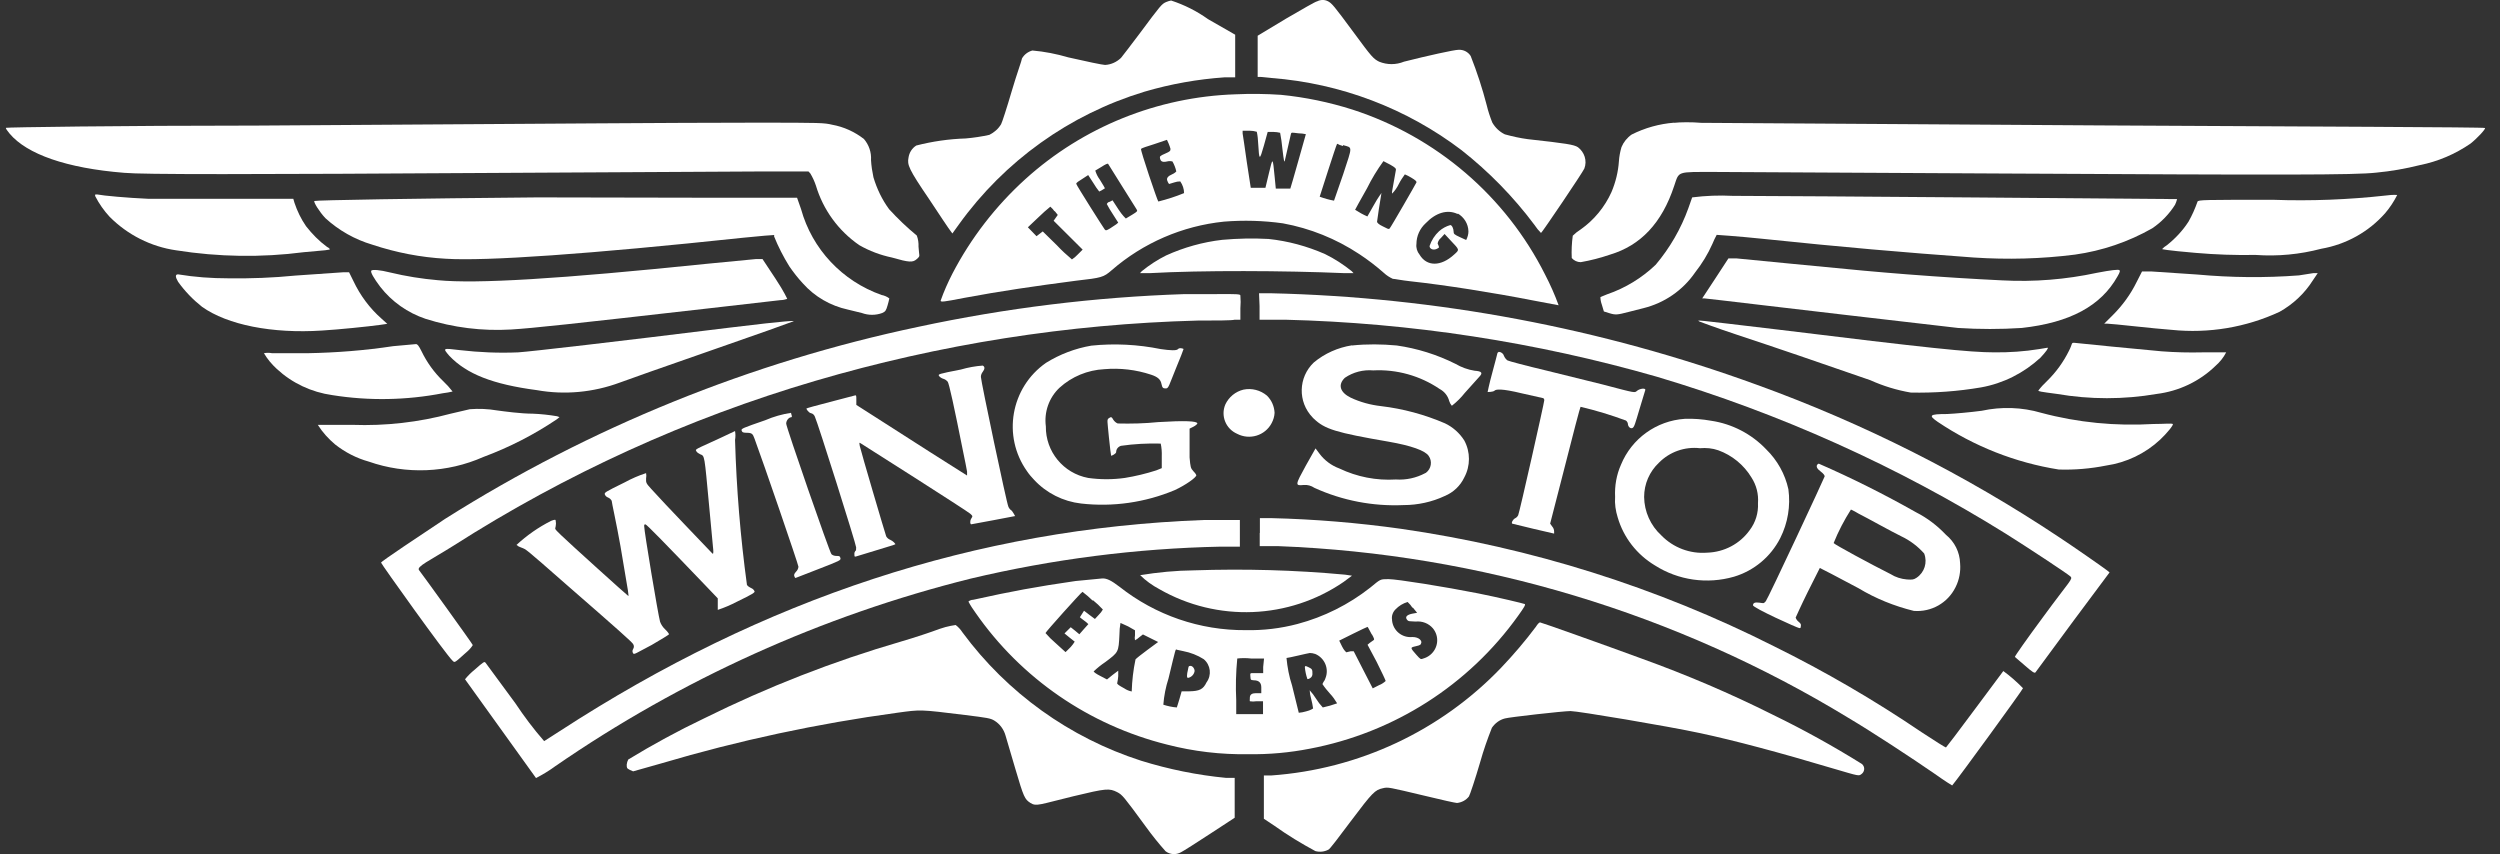 <svg width="120" height="41" viewBox="0 0 120 41" fill="none" xmlns="http://www.w3.org/2000/svg">
<rect x="0" y="0" width="120" height="41" fill="#333333" stroke="none"/>
<g clip-path="url(#clip0_424_476)">
<path d="M55.972 0.099C55.765 0.19 55.715 0.247 54.704 1.608C54.272 2.177 53.874 2.705 53.808 2.779C53.601 2.977 53.335 3.101 53.045 3.117C52.937 3.117 52.141 2.952 51.279 2.754C50.715 2.589 50.134 2.474 49.554 2.424C49.347 2.482 49.164 2.614 49.056 2.804C49.056 2.87 48.799 3.571 48.567 4.362C48.335 5.154 48.103 5.871 48.053 5.962C47.92 6.185 47.721 6.358 47.489 6.473C47.116 6.556 46.734 6.613 46.353 6.646C45.548 6.671 44.752 6.787 43.981 6.985C43.774 7.116 43.641 7.331 43.608 7.57C43.542 7.908 43.608 8.106 44.603 9.566C45.109 10.332 45.565 11.017 45.623 11.083L45.714 11.207L46.029 10.77C48.211 7.735 51.337 5.492 54.928 4.403C56.188 4.032 57.482 3.801 58.792 3.711H59.289V1.666L57.979 0.915C57.44 0.528 56.843 0.231 56.213 0.025C56.13 0.041 56.047 0.066 55.972 0.099Z" fill="white"/>
<path d="M63.22 0.066C63.154 0.066 62.491 0.454 61.736 0.891L60.368 1.715V3.694H60.533L61.031 3.744C64.348 3.999 67.516 5.203 70.153 7.207C71.472 8.246 72.649 9.45 73.653 10.794C73.744 10.934 73.852 11.066 73.968 11.182C74.009 11.182 75.975 8.271 76.049 8.089C76.19 7.718 76.057 7.306 75.742 7.067C75.552 6.943 75.203 6.886 73.329 6.679C72.956 6.63 72.591 6.547 72.234 6.449C71.977 6.325 71.77 6.127 71.629 5.88C71.521 5.607 71.43 5.335 71.364 5.055C71.156 4.255 70.899 3.463 70.593 2.688C70.468 2.49 70.244 2.375 70.004 2.391C69.805 2.391 68.528 2.672 67.392 2.96C67.01 3.117 66.579 3.117 66.197 2.96C65.924 2.82 65.849 2.746 64.995 1.583C64.008 0.247 63.925 0.148 63.718 0.049C63.56 -0.025 63.378 -0.016 63.22 0.066Z" fill="white"/>
<path d="M59.298 4.527C55.558 4.651 51.984 6.094 49.214 8.601C47.788 9.895 46.602 11.429 45.715 13.136C45.499 13.557 45.308 13.986 45.151 14.431C45.151 14.505 45.275 14.497 46.278 14.299C48.045 13.969 49.687 13.73 51.652 13.474C52.888 13.334 52.971 13.309 53.36 12.971C54.87 11.66 56.752 10.844 58.751 10.638C59.696 10.563 60.641 10.588 61.578 10.72C62.889 10.959 64.133 11.462 65.244 12.196C65.658 12.468 66.056 12.773 66.43 13.103C66.554 13.219 66.695 13.309 66.853 13.383C66.936 13.383 67.292 13.458 67.682 13.499C69.415 13.689 71.646 14.043 73.594 14.423L74.814 14.653C74.631 14.15 74.415 13.664 74.167 13.186C72.276 9.417 68.942 6.564 64.92 5.261C63.801 4.906 62.657 4.667 61.487 4.552C60.758 4.502 60.028 4.494 59.298 4.527ZM60.326 6.325C60.368 6.514 60.384 6.704 60.393 6.894C60.442 7.718 60.459 7.718 60.666 6.993L60.849 6.333H61.131C61.238 6.333 61.346 6.35 61.446 6.374C61.495 6.622 61.529 6.877 61.554 7.133C61.628 7.751 61.645 7.842 61.678 7.685C61.711 7.529 61.935 6.564 61.96 6.449C61.985 6.333 62.01 6.366 62.325 6.399C62.441 6.399 62.565 6.416 62.681 6.44C62.681 6.44 61.952 9.038 61.935 9.054H61.238L61.189 8.543C61.089 7.521 61.097 7.529 60.907 8.32L60.741 9.013H60.036C60.036 9.013 59.945 8.444 59.845 7.768C59.746 7.092 59.663 6.473 59.646 6.407V6.275H59.986C60.102 6.275 60.218 6.292 60.326 6.325ZM56.18 7.149C56.18 7.24 56.18 7.265 55.931 7.372C55.682 7.479 55.657 7.504 55.682 7.611C55.707 7.718 55.765 7.809 56.014 7.751C56.097 7.727 56.197 7.727 56.279 7.751C56.362 7.9 56.429 8.065 56.462 8.23C56.462 8.23 56.379 8.32 56.271 8.362C56.061 8.45 55.981 8.554 56.031 8.675C56.047 8.733 56.08 8.782 56.114 8.832L56.362 8.757C56.454 8.724 56.553 8.708 56.653 8.708C56.769 8.873 56.835 9.071 56.835 9.269C56.437 9.434 56.022 9.566 55.599 9.673C55.55 9.623 54.729 7.199 54.77 7.149C54.812 7.1 55.069 7.026 55.4 6.919L56.014 6.712L56.097 6.894C56.138 6.993 56.172 7.092 56.197 7.191L56.18 7.149ZM64.473 6.968C64.929 7.1 64.929 6.968 64.473 8.362C64.24 9.046 64.041 9.623 64.033 9.632C63.801 9.59 63.569 9.524 63.345 9.442C63.345 9.442 64.133 6.968 64.174 6.919C64.216 6.869 64.174 6.935 64.464 7.009V6.968H64.473ZM66.737 7.908C66.969 8.04 67.018 8.089 67.002 8.164C66.985 8.238 66.952 8.444 66.911 8.675C66.869 8.906 66.828 9.137 66.819 9.194C66.811 9.252 66.819 9.293 66.819 9.293C66.952 9.162 67.06 9.005 67.143 8.832C67.226 8.667 67.325 8.518 67.433 8.37C67.541 8.411 67.64 8.469 67.74 8.527C67.947 8.65 68.005 8.708 67.989 8.757C67.972 8.807 66.761 10.91 66.703 10.967C66.645 11.025 66.596 10.967 66.38 10.868C66.164 10.77 66.098 10.679 66.098 10.646C66.098 10.613 66.264 9.491 66.305 9.293C66.305 9.227 66.305 9.293 66.214 9.401C66.123 9.508 65.667 10.341 65.634 10.39C65.426 10.3 65.236 10.192 65.045 10.069C65.045 10.069 65.294 9.599 65.617 9.038C65.841 8.584 66.106 8.147 66.405 7.735L66.737 7.908ZM53.85 8.922L54.554 10.044C54.613 10.135 54.596 10.151 54.355 10.3L54.04 10.489C54.04 10.489 53.874 10.341 53.692 10.06L53.402 9.615L53.261 9.689C53.186 9.689 53.128 9.78 53.128 9.796C53.211 9.953 53.302 10.11 53.402 10.258L53.675 10.687L53.576 10.77L53.278 10.967C53.112 11.066 53.078 11.075 53.029 11.017C52.979 10.959 51.66 8.881 51.66 8.823C51.66 8.766 51.785 8.691 51.942 8.593L52.233 8.403L52.49 8.799C52.573 8.939 52.664 9.071 52.763 9.194L52.904 9.12L53.037 9.038C53.037 9.038 52.938 8.848 52.788 8.617C52.689 8.485 52.622 8.345 52.573 8.188L52.888 7.999C53.037 7.9 53.161 7.842 53.186 7.859L53.85 8.922ZM50.615 10.118L50.773 10.316L50.674 10.456L50.574 10.596L51.271 11.289L51.967 11.982L51.727 12.221C51.644 12.312 51.553 12.386 51.453 12.452C51.196 12.237 50.956 12.015 50.732 11.775L50.052 11.108L49.902 11.223L49.753 11.338L49.546 11.124L49.338 10.91L49.861 10.415C50.035 10.242 50.226 10.077 50.416 9.92C50.491 9.986 50.566 10.06 50.615 10.151V10.118ZM69.962 10.242C70.278 10.423 70.477 10.745 70.485 11.108C70.485 11.248 70.443 11.388 70.377 11.52L70.07 11.38C69.805 11.256 69.772 11.231 69.772 11.108C69.772 10.984 69.697 10.803 69.614 10.803C69.415 10.86 69.233 10.959 69.075 11.099C68.868 11.289 68.71 11.536 68.619 11.809C68.619 11.949 68.793 12.023 68.959 11.949C69.125 11.874 69.075 11.866 69.009 11.693C69.009 11.693 69.009 11.553 69.158 11.429L69.34 11.231L69.639 11.553C70.07 12.006 70.062 11.982 69.796 12.221C69.166 12.798 68.486 12.806 68.138 12.221C68.022 12.081 67.964 11.891 67.989 11.71C67.989 11.33 68.154 10.967 68.436 10.712C68.918 10.209 69.481 10.036 69.971 10.275V10.242H69.962Z" fill="white"/>
<path d="M80.361 5.888C79.648 5.946 78.96 6.135 78.321 6.457C78.106 6.605 77.931 6.82 77.832 7.059C77.766 7.281 77.724 7.504 77.708 7.735C77.674 8.246 77.55 8.749 77.351 9.219C77.028 9.937 76.513 10.563 75.867 11.017C75.734 11.099 75.61 11.198 75.493 11.314C75.444 11.668 75.427 12.031 75.444 12.386C75.552 12.509 75.709 12.584 75.875 12.584C76.356 12.501 76.829 12.377 77.285 12.221C78.744 11.784 79.772 10.712 80.361 8.922C80.61 8.205 80.444 8.254 82.343 8.254L96.117 8.329C109.734 8.403 113.018 8.403 114.054 8.287C114.759 8.221 115.464 8.098 116.153 7.925C117.023 7.751 117.852 7.397 118.582 6.894C118.889 6.655 119.329 6.185 119.279 6.143C119.229 6.102 110.986 6.077 100.877 6.02L81.655 5.896C81.207 5.855 80.618 5.863 80.361 5.896V5.888Z" fill="white"/>
<path d="M28.706 5.921L12.328 6.028C5.694 6.028 0.312 6.11 0.287 6.135C0.262 6.16 0.353 6.284 0.47 6.424C1.299 7.397 3.173 8.073 5.968 8.296C6.88 8.378 11.491 8.378 24.527 8.296L36.584 8.23H38.807L38.898 8.329C39.006 8.51 39.097 8.708 39.163 8.906C39.511 10.069 40.241 11.075 41.245 11.767C41.734 12.048 42.265 12.246 42.812 12.361C43.641 12.6 43.815 12.608 44.006 12.435C44.197 12.262 44.114 12.328 44.089 11.841C44.097 11.66 44.072 11.479 44.006 11.306C43.533 10.918 43.094 10.497 42.679 10.044C42.339 9.582 42.09 9.063 41.925 8.51C41.867 8.238 41.825 7.966 41.809 7.685C41.833 7.314 41.709 6.952 41.468 6.671C41.021 6.325 40.498 6.086 39.943 5.987C39.553 5.896 39.445 5.888 36.31 5.888C34.536 5.888 31.111 5.904 28.706 5.921Z" fill="white"/>
<path d="M4.575 9.425C4.757 9.78 4.989 10.11 5.263 10.407C6.125 11.273 7.245 11.841 8.456 12.015C10.487 12.336 12.544 12.369 14.584 12.105C15.637 12.015 15.836 11.998 15.836 11.957C15.794 11.908 15.753 11.874 15.695 11.85C15.313 11.569 14.982 11.231 14.692 10.86C14.451 10.514 14.269 10.135 14.136 9.739L14.078 9.541H7.096C6.142 9.5 4.948 9.392 4.674 9.335C4.55 9.326 4.55 9.335 4.575 9.425Z" fill="white"/>
<path d="M114.527 9.384C112.728 9.582 110.92 9.656 109.112 9.59C105.795 9.59 105.505 9.59 105.48 9.681C105.364 10.011 105.223 10.332 105.049 10.638C104.767 11.075 104.41 11.454 104.004 11.775C103.921 11.825 103.846 11.883 103.78 11.957C103.78 11.957 103.937 12.015 105.389 12.138C106.342 12.221 107.304 12.254 108.266 12.237C109.328 12.312 110.389 12.213 111.417 11.941C112.611 11.734 113.698 11.132 114.494 10.225C114.718 9.961 114.909 9.673 115.066 9.359C115.066 9.359 114.884 9.335 114.527 9.384Z" fill="white"/>
<path d="M25.795 9.475C20.073 9.524 15.139 9.607 15.089 9.648C15.04 9.689 15.322 10.159 15.62 10.473C16.259 11.058 17.03 11.495 17.867 11.743C19.004 12.122 20.189 12.353 21.392 12.419C23.324 12.542 28.291 12.196 35.655 11.413C36.485 11.33 37.14 11.273 37.156 11.281C37.165 11.306 37.165 11.322 37.156 11.347C37.355 11.841 37.604 12.328 37.886 12.782C38.085 13.07 38.301 13.351 38.541 13.606C39.105 14.241 39.86 14.678 40.697 14.86L41.369 15.024C41.684 15.14 42.032 15.14 42.347 15.024C42.505 14.95 42.53 14.909 42.605 14.653C42.638 14.546 42.663 14.439 42.688 14.324C42.58 14.241 42.447 14.183 42.314 14.159C40.424 13.491 38.981 11.957 38.45 10.036L38.259 9.491H33.947L25.795 9.475Z" fill="white"/>
<path d="M81.224 9.475L81.041 9.994C80.685 10.984 80.154 11.899 79.474 12.707C78.811 13.342 78.014 13.829 77.144 14.126L76.82 14.258C76.82 14.381 76.845 14.505 76.887 14.62L76.986 14.95L77.251 15.033C77.542 15.123 77.633 15.115 78.164 14.975L78.877 14.794C79.889 14.546 80.776 13.936 81.365 13.078C81.696 12.658 81.978 12.196 82.194 11.71C82.252 11.561 82.327 11.413 82.401 11.273C82.401 11.273 83.413 11.338 84.599 11.462C88.48 11.866 91.233 12.105 94.741 12.361C96.358 12.468 97.992 12.427 99.6 12.221C100.902 12.039 102.163 11.611 103.307 10.959C103.747 10.662 104.12 10.275 104.402 9.829C104.443 9.747 104.476 9.648 104.501 9.557C104.501 9.557 86.009 9.401 83.172 9.401C82.526 9.368 81.871 9.392 81.224 9.475Z" fill="white"/>
<path d="M58.667 11.512C57.739 11.619 56.827 11.874 55.972 12.262C55.558 12.468 55.168 12.724 54.811 13.012L54.72 13.111H55.185C57.672 12.971 61.653 12.988 64.531 13.111H64.97L64.887 13.021C64.489 12.699 64.058 12.419 63.602 12.196C62.739 11.817 61.827 11.569 60.89 11.47C60.152 11.429 59.406 11.446 58.667 11.512Z" fill="white"/>
<path d="M82.335 13.367L81.705 14.324H81.821C81.92 14.324 85.818 14.802 93.986 15.742C95.006 15.808 96.026 15.808 97.046 15.742C99.36 15.486 100.844 14.686 101.64 13.268C101.765 13.054 101.773 12.996 101.723 12.963C101.673 12.93 101.333 12.963 100.653 13.095C99.161 13.416 97.635 13.54 96.109 13.458C94.749 13.392 93.248 13.301 91.548 13.169C90.006 13.046 89.334 12.988 85.967 12.658L83.338 12.402H82.965L82.335 13.367Z" fill="white"/>
<path d="M33.889 12.666C26.832 13.392 22.876 13.631 21.019 13.45C20.248 13.383 19.476 13.26 18.722 13.078C18.233 12.955 17.892 12.93 17.826 12.988C17.76 13.046 17.951 13.367 18.249 13.763C18.805 14.48 19.568 15.016 20.43 15.305C21.757 15.726 23.15 15.899 24.535 15.816C25.605 15.75 27.355 15.56 34.08 14.794L37.463 14.406C37.571 14.406 37.679 14.381 37.787 14.348C37.787 14.348 37.654 14.027 37.223 13.375L36.601 12.435H36.286C36.128 12.452 35.042 12.551 33.889 12.666Z" fill="white"/>
<path d="M14.186 13.227C13.107 13.334 12.03 13.375 10.951 13.359C10.147 13.359 9.343 13.301 8.547 13.169C8.408 13.169 8.408 13.287 8.547 13.524C8.87 13.977 9.26 14.381 9.699 14.728C10.918 15.594 13.058 16.022 15.454 15.866C16.284 15.816 17.652 15.676 18.249 15.594L18.589 15.544L18.315 15.297C17.743 14.794 17.287 14.175 16.964 13.491L16.756 13.07H16.458L14.186 13.227Z" fill="white"/>
<path d="M102.561 13.532C102.27 14.126 101.881 14.662 101.408 15.132L101.002 15.536H101.151C101.375 15.536 103.415 15.775 104.244 15.833C106.019 16.014 107.802 15.717 109.419 14.967C110.066 14.604 110.613 14.093 111.011 13.466L111.251 13.111H111.036L110.348 13.219C108.722 13.342 107.089 13.326 105.463 13.177L103.249 13.029H102.818L102.561 13.532Z" fill="white"/>
<path d="M60.459 14.695V15.346H61.678C67.723 15.495 73.727 16.418 79.532 18.084C85.428 19.84 91.067 22.372 96.283 25.621C97.27 26.239 99.235 27.534 99.376 27.666C99.517 27.798 99.376 27.831 98.066 29.62C97.303 30.651 96.698 31.509 96.714 31.533L97.204 31.954C97.552 32.259 97.66 32.325 97.701 32.276C97.743 32.226 98.53 31.146 99.525 29.802L101.259 27.476L101.159 27.394C100.91 27.204 99.575 26.272 98.862 25.802C94.334 22.784 89.458 20.327 84.333 18.471C76.845 15.742 68.959 14.258 60.981 14.076H60.434L60.459 14.695Z" fill="white"/>
<path d="M56.86 14.117C52.564 14.258 48.294 14.785 44.097 15.684C36.029 17.383 28.333 20.508 21.367 24.904C20.131 25.728 18.291 26.948 18.291 27.006C18.291 27.064 21.433 31.459 21.724 31.715C21.831 31.814 21.798 31.838 22.346 31.344C22.478 31.236 22.603 31.113 22.694 30.964C22.694 30.923 20.256 27.542 20.115 27.369C19.974 27.196 20.604 26.924 21.773 26.19C27.155 22.751 32.993 20.088 39.13 18.282C45.101 16.525 51.27 15.552 57.49 15.387C58.319 15.387 59.149 15.387 59.265 15.346H59.538V14.802C59.555 14.596 59.555 14.39 59.538 14.183C59.538 14.117 59.373 14.109 58.361 14.117H56.86Z" fill="white"/>
<path d="M35.025 15.726C29.56 16.402 25.497 16.872 24.875 16.913C23.938 16.954 23.001 16.913 22.072 16.806C21.243 16.707 21.243 16.698 21.566 17.078C22.395 17.952 23.648 18.447 25.77 18.727C27.106 18.966 28.482 18.834 29.751 18.364C29.967 18.282 31.915 17.589 34.08 16.839C36.244 16.088 38.052 15.445 38.093 15.42C38.135 15.396 37.936 15.371 35.025 15.726Z" fill="white"/>
<path d="M81.58 15.437C81.58 15.437 82.41 15.75 83.363 16.064C85.088 16.633 87.452 17.441 89.774 18.249C90.395 18.529 91.042 18.727 91.714 18.843C92.842 18.867 93.978 18.785 95.089 18.595C96.159 18.405 97.146 17.902 97.942 17.169C98.216 16.872 98.348 16.69 98.282 16.69L97.884 16.756C97.171 16.872 96.441 16.921 95.719 16.913C94.558 16.913 92.56 16.707 85.378 15.824C81.066 15.313 81.473 15.354 81.58 15.437Z" fill="white"/>
<path d="M18.871 16.616C17.511 16.822 16.143 16.929 14.766 16.954H13.058C12.925 16.929 12.801 16.929 12.668 16.954C12.834 17.235 13.041 17.482 13.282 17.704C14.02 18.389 14.948 18.826 15.952 18.966C17.71 19.247 19.509 19.214 21.259 18.875C21.417 18.859 21.574 18.826 21.724 18.793C21.591 18.62 21.442 18.455 21.276 18.298C20.845 17.886 20.488 17.391 20.231 16.855C20.098 16.591 20.04 16.517 19.965 16.517L18.871 16.616Z" fill="white"/>
<path d="M99.31 16.839C99.045 17.375 98.688 17.869 98.257 18.29C98.108 18.43 97.967 18.579 97.842 18.744C97.842 18.785 97.917 18.801 98.738 18.909C100.322 19.181 101.939 19.181 103.523 18.909C104.584 18.777 105.579 18.306 106.342 17.564C106.55 17.383 106.732 17.16 106.856 16.913H105.729C105.074 16.929 104.41 16.913 103.755 16.863C102.635 16.765 99.824 16.484 99.609 16.459C99.393 16.435 99.501 16.476 99.31 16.839Z" fill="white"/>
<path d="M52.382 16.591C51.611 16.723 50.873 17.004 50.209 17.416C48.509 18.603 48.103 20.937 49.297 22.619C49.396 22.768 49.513 22.9 49.637 23.032C50.226 23.666 51.03 24.071 51.892 24.169C53.418 24.343 54.969 24.12 56.387 23.526C56.885 23.296 57.424 22.924 57.424 22.809C57.391 22.735 57.341 22.677 57.283 22.619C57.15 22.471 57.142 22.43 57.1 21.96V20.574L57.283 20.483C57.382 20.434 57.465 20.36 57.474 20.327C57.474 20.206 56.846 20.184 55.591 20.261C54.944 20.327 54.297 20.343 53.651 20.327C53.568 20.294 53.493 20.228 53.443 20.154C53.36 20.005 53.335 19.997 53.228 20.071C53.12 20.145 53.153 20.178 53.228 20.995C53.277 21.473 53.327 21.869 53.335 21.877C53.344 21.885 53.576 21.786 53.576 21.696C53.576 21.555 53.675 21.44 53.808 21.399C54.438 21.308 55.077 21.275 55.715 21.292C55.757 21.489 55.773 21.696 55.765 21.902V22.471L55.5 22.578C55.011 22.735 54.505 22.858 53.991 22.941C53.41 23.023 52.813 23.023 52.233 22.941C51.038 22.718 50.184 21.671 50.201 20.467C50.11 19.783 50.35 19.09 50.856 18.612C51.445 18.076 52.208 17.762 53.004 17.721C53.767 17.655 54.53 17.746 55.251 17.985C55.575 18.092 55.707 18.216 55.749 18.422C55.79 18.628 55.831 18.645 55.964 18.645C56.097 18.645 56.114 18.488 56.429 17.721C56.636 17.218 56.81 16.781 56.81 16.756C56.81 16.732 56.611 16.674 56.545 16.756C56.478 16.839 56.172 16.822 55.715 16.756C54.621 16.534 53.493 16.476 52.382 16.591Z" fill="white"/>
<path d="M64.895 16.575C64.224 16.682 63.585 16.962 63.063 17.399C62.316 18.109 62.283 19.288 63.005 20.038C63.021 20.063 63.046 20.079 63.063 20.096C63.585 20.599 64.116 20.764 66.654 21.201C67.74 21.391 68.412 21.63 68.578 21.885C68.76 22.141 68.702 22.504 68.445 22.694C68.436 22.694 68.428 22.71 68.412 22.71C67.98 22.941 67.491 23.048 67.002 23.015C66.065 23.073 65.136 22.891 64.29 22.487C63.909 22.347 63.577 22.1 63.337 21.778L63.146 21.523L62.681 22.347C62.159 23.296 62.159 23.32 62.574 23.279C62.756 23.262 62.938 23.312 63.096 23.419C64.439 24.029 65.899 24.31 67.375 24.244C68.055 24.244 68.735 24.095 69.349 23.807C69.763 23.634 70.095 23.32 70.286 22.916C70.584 22.364 70.584 21.696 70.286 21.143C70.062 20.789 69.738 20.5 69.357 20.319C68.378 19.898 67.342 19.618 66.289 19.494C65.783 19.436 65.294 19.304 64.838 19.09C64.315 18.834 64.207 18.463 64.555 18.133C64.954 17.861 65.434 17.738 65.915 17.779C67.043 17.721 68.163 18.034 69.1 18.669C69.332 18.793 69.498 18.999 69.564 19.255C69.589 19.337 69.631 19.412 69.689 19.477C69.921 19.296 70.128 19.09 70.311 18.859L71.007 18.084C71.19 17.894 71.123 17.82 70.783 17.795C70.46 17.746 70.145 17.63 69.863 17.465C68.975 17.02 68.022 16.723 67.043 16.583C66.33 16.517 65.609 16.509 64.895 16.583V16.575Z" fill="white"/>
<path d="M71.878 16.946C71.878 16.946 71.77 17.383 71.629 17.894C71.488 18.405 71.405 18.818 71.405 18.818C71.405 18.818 71.671 18.818 71.737 18.752C71.803 18.686 72.044 18.636 73.064 18.884L74.051 19.106C74.051 19.106 74.125 19.106 74.125 19.214C74.125 19.321 72.939 24.59 72.873 24.73C72.84 24.796 72.79 24.846 72.724 24.879C72.633 24.92 72.533 25.085 72.583 25.134L73.603 25.382L74.598 25.613V25.514C74.598 25.423 74.565 25.34 74.507 25.274L74.407 25.134L74.946 23.04C75.552 20.648 75.842 19.56 75.867 19.527C76.605 19.7 77.335 19.923 78.048 20.187C78.097 20.228 78.131 20.286 78.139 20.343C78.139 20.467 78.247 20.582 78.346 20.549C78.446 20.517 78.487 20.335 78.695 19.642L78.977 18.711C78.977 18.62 78.728 18.645 78.587 18.752C78.446 18.859 78.587 18.892 76.928 18.455L74.225 17.787C73.254 17.556 72.417 17.334 72.359 17.3C72.284 17.243 72.226 17.169 72.193 17.086C72.16 16.971 72.06 16.896 71.944 16.888C71.944 16.888 71.878 16.929 71.878 16.946Z" fill="white"/>
<path d="M46.121 17.738C45.026 17.952 45.018 17.96 45.076 18.051C45.134 18.117 45.2 18.158 45.283 18.183C45.366 18.208 45.432 18.257 45.49 18.323C45.557 18.414 45.797 19.511 46.228 21.671C46.32 22.1 46.394 22.496 46.419 22.636V22.825L44.661 21.712L42.008 20.014L41.104 19.436V19.197C41.104 18.991 41.104 18.958 41.029 18.983L39.835 19.296C39.221 19.453 38.715 19.593 38.707 19.609C38.699 19.626 38.806 19.807 38.923 19.832C39.014 19.849 39.08 19.915 39.113 19.997C39.254 20.294 41.095 26.132 41.095 26.272C41.095 26.413 41.095 26.429 41.054 26.445C41.021 26.495 41.004 26.544 41.012 26.602C41.012 26.709 41.012 26.734 41.095 26.709L42.066 26.413C42.555 26.264 42.969 26.14 42.978 26.124C42.986 26.107 42.87 25.967 42.729 25.91C42.646 25.877 42.58 25.819 42.538 25.745C42.489 25.621 41.311 21.622 41.269 21.407C41.228 21.193 41.269 21.259 41.319 21.283C41.369 21.308 46.436 24.532 46.569 24.656C46.701 24.78 46.693 24.771 46.618 24.895C46.544 25.019 46.569 25.167 46.618 25.167L47.688 24.969L48.725 24.771C48.725 24.771 48.592 24.516 48.534 24.491C48.476 24.45 48.426 24.384 48.401 24.318C48.318 24.153 47.083 18.29 47.083 18.092C47.083 18.001 47.116 17.919 47.174 17.845C47.273 17.713 47.282 17.606 47.174 17.548C46.817 17.573 46.461 17.639 46.121 17.738Z" fill="white"/>
<path d="M59.688 18.702C59.306 18.793 58.983 19.057 58.817 19.412C58.585 19.956 58.833 20.582 59.381 20.822C59.978 21.135 60.724 20.912 61.039 20.31C61.122 20.154 61.172 19.989 61.18 19.816C61.164 19.502 61.039 19.214 60.815 18.991C60.5 18.727 60.086 18.62 59.688 18.702Z" fill="white"/>
<path d="M22.553 19.642L21.632 19.857C20.098 20.269 18.506 20.451 16.914 20.393H15.255C15.479 20.747 15.761 21.061 16.085 21.333C16.566 21.712 17.113 21.993 17.702 22.157C19.493 22.784 21.467 22.702 23.2 21.935C24.444 21.473 25.621 20.871 26.724 20.129L26.857 20.022L26.741 19.98C26.359 19.915 25.97 19.873 25.58 19.857C25.008 19.857 24.228 19.75 23.855 19.7C23.424 19.626 22.984 19.609 22.553 19.642Z" fill="white"/>
<path d="M95.122 19.717C94.567 19.791 93.82 19.857 93.464 19.873C92.593 19.873 92.56 19.939 93.016 20.253C94.757 21.424 96.739 22.207 98.821 22.537C99.584 22.561 100.347 22.496 101.093 22.347C102.063 22.207 102.975 21.77 103.689 21.102C104.012 20.797 104.344 20.393 104.294 20.352C104.244 20.31 103.863 20.352 103.365 20.352C101.557 20.459 99.733 20.286 97.983 19.816C97.054 19.543 96.068 19.511 95.122 19.717Z" fill="white"/>
<path d="M36.733 20.17C35.639 20.549 35.572 20.574 35.597 20.665C35.622 20.756 35.68 20.764 35.788 20.772C36.103 20.772 36.128 20.813 36.219 21.061C36.592 22.058 38.326 27.105 38.326 27.204C38.317 27.295 38.276 27.377 38.209 27.443C38.127 27.534 38.102 27.592 38.127 27.658C38.151 27.724 38.168 27.748 38.193 27.74L39.296 27.311C40.316 26.916 40.366 26.891 40.341 26.792C40.316 26.693 40.299 26.685 40.15 26.685C40.059 26.685 39.976 26.66 39.91 26.602C39.818 26.503 37.737 20.5 37.737 20.335C37.737 20.17 37.878 20.03 37.969 20.03C38.06 20.03 37.969 19.873 37.969 19.816C37.546 19.881 37.132 19.997 36.733 20.17Z" fill="white"/>
<path d="M80.867 20.104C79.507 20.195 78.321 21.052 77.807 22.306C77.591 22.792 77.5 23.32 77.525 23.848C77.5 24.186 77.55 24.516 77.65 24.837C77.931 25.802 78.57 26.619 79.433 27.138C80.56 27.856 81.945 28.053 83.231 27.682C84.192 27.394 84.997 26.726 85.453 25.827C85.818 25.101 85.951 24.285 85.843 23.485C85.685 22.759 85.312 22.091 84.781 21.572C84.076 20.83 83.139 20.343 82.128 20.195C81.713 20.121 81.29 20.088 80.867 20.104ZM82.476 21.613C83.139 21.852 83.703 22.314 84.068 22.916C84.309 23.287 84.416 23.716 84.383 24.153C84.408 24.615 84.267 25.077 83.985 25.448C83.513 26.107 82.758 26.503 81.945 26.528C81.124 26.594 80.32 26.289 79.748 25.703C79.225 25.225 78.927 24.557 78.918 23.856C78.918 23.23 79.175 22.636 79.632 22.207C80.146 21.688 80.867 21.432 81.597 21.514C81.895 21.489 82.194 21.514 82.476 21.613Z" fill="white"/>
<path d="M34.602 21.011L33.649 21.448C33.392 21.572 33.375 21.588 33.425 21.663C33.474 21.729 33.532 21.77 33.607 21.803C33.831 21.894 33.806 21.803 34.038 24.277C34.138 25.324 34.229 26.281 34.237 26.404C34.246 26.528 34.237 26.619 34.188 26.561C34.138 26.503 31.808 24.087 31.26 23.469C31.012 23.197 31.003 23.172 31.012 22.966C31.028 22.883 31.028 22.792 31.012 22.71C30.655 22.825 30.315 22.974 29.983 23.155C29.013 23.634 28.996 23.642 29.038 23.749C29.071 23.815 29.121 23.856 29.187 23.881C29.262 23.914 29.32 23.963 29.361 24.038C29.361 24.112 29.585 25.101 29.784 26.223C30.207 28.697 30.191 28.614 30.149 28.598C30.108 28.581 27.321 26.066 26.94 25.695C26.558 25.324 26.658 25.415 26.674 25.25C26.691 25.167 26.691 25.085 26.674 25.002C26.674 24.928 26.625 24.936 26.451 25.002C25.845 25.308 25.29 25.695 24.792 26.157C24.858 26.215 24.933 26.256 25.016 26.281C25.273 26.38 25.157 26.281 27.131 28.012C29.726 30.272 30.315 30.799 30.39 30.915C30.439 30.989 30.439 31.08 30.39 31.154C30.348 31.22 30.348 31.294 30.39 31.36C30.439 31.434 30.514 31.36 31.285 30.956C31.741 30.692 32.114 30.461 32.114 30.445C32.114 30.428 32.048 30.321 31.932 30.214C31.824 30.115 31.733 29.983 31.683 29.843C31.584 29.48 30.92 25.505 30.92 25.25C30.92 25.209 30.92 25.167 30.978 25.167C31.036 25.167 31.94 26.099 33.814 28.053L34.453 28.721V29.274C34.776 29.167 35.083 29.035 35.382 28.878C36.111 28.523 36.269 28.433 36.211 28.367C36.178 28.301 36.12 28.251 36.053 28.227C35.979 28.194 35.904 28.144 35.854 28.078C35.539 25.769 35.349 23.444 35.282 21.119C35.307 20.978 35.307 20.83 35.282 20.69C35.282 20.69 34.967 20.838 34.602 21.011Z" fill="white"/>
<path d="M87.203 22.364C87.203 22.421 87.203 22.487 87.377 22.619C87.551 22.751 87.584 22.825 87.584 22.867C87.584 22.908 84.864 28.738 84.756 28.862C84.648 28.985 84.648 28.952 84.449 28.928C84.25 28.903 84.151 28.928 84.143 29.051C84.134 29.175 86.29 30.148 86.365 30.148C86.44 30.148 86.423 30.148 86.44 30.057C86.456 29.967 86.44 29.934 86.332 29.843C86.266 29.793 86.216 29.719 86.191 29.645C86.191 29.645 86.456 29.051 86.771 28.416L87.352 27.262L87.899 27.542L89.209 28.235C90.03 28.73 90.926 29.093 91.863 29.323C92.701 29.389 93.489 28.944 93.862 28.194C94.044 27.839 94.119 27.435 94.085 27.039C94.069 26.503 93.82 26.008 93.406 25.67C92.991 25.233 92.51 24.862 91.971 24.59C90.453 23.733 88.894 22.949 87.302 22.256C87.252 22.265 87.211 22.314 87.203 22.364ZM89.201 24.648C89.674 24.887 90.71 25.472 91.266 25.745C91.681 25.942 92.054 26.223 92.361 26.569C92.526 26.998 92.377 27.476 91.996 27.732C91.855 27.823 91.805 27.831 91.531 27.814C91.258 27.79 90.984 27.707 90.752 27.559C89.798 27.081 88.032 26.124 88.015 26.066C88.239 25.505 88.521 24.969 88.845 24.458C88.969 24.516 89.085 24.574 89.201 24.648Z" fill="white"/>
<path d="M57.764 24.961C46.892 25.365 36.684 28.713 26.865 35.096L26.119 35.574C25.613 34.997 25.157 34.387 24.734 33.752L23.308 31.814C23.25 31.739 23.216 31.764 22.785 32.144C22.611 32.284 22.462 32.432 22.321 32.605C22.321 32.605 25.638 37.223 25.729 37.347C26.044 37.182 26.351 37.001 26.641 36.786C32.687 32.614 39.453 29.554 46.593 27.773C50.524 26.841 54.546 26.322 58.593 26.239H59.514V24.961H57.764Z" fill="white"/>
<path d="M60.467 25.58V26.215H61.363C71.04 26.586 80.469 29.431 88.728 34.461C89.881 35.145 91.689 36.333 92.875 37.149C93.314 37.462 93.704 37.71 93.704 37.702C93.953 37.421 97.121 33.067 97.104 33.034C96.814 32.737 96.499 32.457 96.159 32.21L94.79 34.048C94.052 35.046 93.422 35.871 93.406 35.879C93.389 35.887 92.858 35.557 92.236 35.145C89.972 33.611 87.609 32.234 85.154 31.022C79.532 28.185 73.478 26.281 67.242 25.382C65.177 25.093 63.096 24.92 61.014 24.87H60.475V25.58H60.467Z" fill="white"/>
<path d="M57.307 27.377C56.445 27.386 55.583 27.468 54.728 27.608C55.002 27.88 55.317 28.103 55.657 28.284C58.427 29.868 61.868 29.736 64.497 27.93L64.895 27.633L64.564 27.584C62.151 27.361 59.729 27.295 57.307 27.377Z" fill="white"/>
<path d="M51.627 27.889C49.745 28.161 48.55 28.383 46.726 28.787C46.593 28.787 46.486 28.862 46.486 28.878C46.585 29.068 46.701 29.241 46.826 29.414C49.015 32.564 52.282 34.807 56.014 35.739C57.291 36.069 58.609 36.225 59.928 36.201C60.915 36.217 61.902 36.127 62.872 35.937C66.91 35.17 70.493 32.886 72.873 29.554C73.163 29.15 73.238 29.018 73.188 28.994C73.138 28.969 71.944 28.68 70.949 28.482C69.373 28.169 67.06 27.798 66.645 27.798C66.231 27.798 66.272 27.798 65.766 28.21C64.738 29.018 63.552 29.612 62.283 29.95C61.471 30.165 60.633 30.264 59.795 30.247C57.598 30.264 55.467 29.53 53.742 28.169C53.344 27.864 53.128 27.757 52.912 27.765C52.863 27.765 52.274 27.831 51.627 27.889ZM52.456 28.804C52.63 28.944 52.788 29.093 52.937 29.257C52.888 29.348 52.821 29.431 52.747 29.505L52.556 29.711L52.291 29.513L52.033 29.315L51.934 29.472L51.834 29.628L51.926 29.703L52.133 29.859L52.241 29.958L52.025 30.198L51.809 30.445L51.602 30.272L51.395 30.107L51.246 30.255L51.096 30.404L51.337 30.602L51.586 30.799L51.503 30.923C51.436 31.014 51.362 31.096 51.279 31.171L51.146 31.302L50.665 30.865C50.491 30.717 50.333 30.56 50.184 30.387C50.184 30.338 51.909 28.416 51.959 28.408C52.133 28.54 52.299 28.68 52.456 28.837V28.804ZM67.798 29.142L68.022 29.414L67.798 29.455C67.541 29.505 67.441 29.604 67.524 29.727C67.607 29.851 67.657 29.81 67.947 29.835C68.262 29.802 68.569 29.917 68.776 30.156C69.1 30.544 69.042 31.113 68.652 31.434C68.552 31.517 68.436 31.575 68.32 31.608C68.196 31.657 68.188 31.657 67.997 31.443C67.682 31.088 67.682 31.08 67.947 31.022C68.212 30.964 68.188 30.94 68.221 30.857C68.254 30.775 68.138 30.577 67.79 30.577C67.3 30.626 66.869 30.272 66.819 29.785C66.819 29.777 66.819 29.769 66.819 29.752C66.786 29.571 66.852 29.381 66.985 29.249C67.143 29.084 67.342 28.961 67.566 28.895C67.657 28.977 67.74 29.076 67.806 29.183V29.142H67.798ZM54.148 30.066L54.48 30.255V30.494C54.463 30.577 54.463 30.651 54.48 30.733C54.554 30.692 54.621 30.651 54.679 30.593L54.861 30.453L55.226 30.635L55.591 30.816L55.077 31.195C54.795 31.401 54.538 31.608 54.505 31.649C54.397 32.16 54.339 32.671 54.322 33.191C54.198 33.166 54.073 33.117 53.966 33.042C53.709 32.902 53.609 32.836 53.626 32.787C53.651 32.68 53.667 32.564 53.675 32.457V32.193L53.402 32.399L53.136 32.614L52.805 32.441C52.622 32.35 52.489 32.251 52.498 32.226C52.672 32.061 52.854 31.913 53.053 31.781C53.692 31.302 53.692 31.311 53.733 30.461C53.733 30.272 53.75 30.082 53.783 29.901L54.148 30.066ZM65.841 30.428C65.965 30.651 65.982 30.701 65.924 30.733L65.749 30.857L65.642 30.948L66.081 31.773C66.322 32.251 66.512 32.663 66.512 32.688C66.421 32.77 66.313 32.844 66.197 32.886L65.891 33.042L65.434 32.152L64.978 31.261H64.829L64.622 31.311C64.622 31.311 64.506 31.212 64.423 31.039L64.282 30.75L64.945 30.42C65.31 30.239 65.625 30.09 65.642 30.09C65.658 30.09 65.766 30.313 65.849 30.461V30.428H65.841ZM56.793 31.253C57.142 31.319 57.482 31.451 57.78 31.641C58.112 31.921 58.17 32.407 57.913 32.754C57.755 33.084 57.581 33.174 57.084 33.183H56.719L56.611 33.562C56.545 33.768 56.495 33.95 56.487 33.958C56.263 33.941 56.047 33.892 55.84 33.826C55.873 33.397 55.956 32.977 56.089 32.564C56.453 31.055 56.42 31.154 56.487 31.187L56.793 31.253ZM63.121 31.385C63.585 31.575 63.809 32.102 63.618 32.564C63.61 32.589 63.593 32.622 63.585 32.647C63.544 32.704 63.502 32.77 63.477 32.836C63.585 33.001 63.709 33.15 63.842 33.298C63.975 33.438 64.083 33.595 64.182 33.76C63.958 33.842 63.726 33.908 63.494 33.958C63.37 33.826 63.262 33.686 63.17 33.537C63.079 33.389 62.98 33.257 62.864 33.133C62.872 33.273 62.897 33.413 62.938 33.554C62.98 33.702 63.005 33.851 63.029 34.007C63.029 34.007 62.905 34.098 62.69 34.147C62.573 34.18 62.457 34.205 62.341 34.213C62.341 34.213 62.192 33.62 62.018 32.902C61.877 32.474 61.794 32.028 61.752 31.583C61.844 31.583 62.781 31.352 62.872 31.344C62.955 31.344 63.038 31.36 63.112 31.385H63.121ZM60.633 32.012V32.309H60.152C60.011 32.309 60.003 32.309 60.019 32.474C60.036 32.638 60.019 32.638 60.185 32.655C60.423 32.655 60.542 32.768 60.542 32.993V33.273H60.276C60.099 33.273 60.005 33.337 59.994 33.463C59.978 33.653 59.994 33.644 59.994 33.661C60.094 33.677 60.202 33.677 60.301 33.661H60.625V34.279H59.339V33.62C59.306 32.952 59.323 32.276 59.389 31.608C59.605 31.583 59.828 31.583 60.044 31.608H60.674L60.633 32.012Z" fill="white"/>
<path d="M57.026 32.127C56.959 32.402 56.959 32.539 57.026 32.539C57.191 32.506 57.316 32.374 57.341 32.21C57.341 32.086 57.241 31.962 57.142 31.962C57.042 31.962 57.05 32.012 57.026 32.127Z" fill="white"/>
<path d="M62.632 32.012C62.648 32.21 62.69 32.407 62.756 32.597C62.756 32.597 62.831 32.597 62.889 32.548C62.963 32.506 63.005 32.416 62.996 32.333C62.996 32.168 62.996 32.111 62.831 32.036C62.665 31.962 62.665 31.946 62.632 32.012Z" fill="white"/>
<path d="M73.719 30.09C73.205 30.775 72.649 31.426 72.06 32.045C69.158 35.079 65.219 36.926 61.014 37.223H60.666V39.301L61.188 39.648C61.81 40.093 62.465 40.489 63.137 40.852C63.345 40.909 63.569 40.885 63.759 40.786C63.817 40.786 64.306 40.126 64.846 39.408C65.882 38.031 65.998 37.916 66.38 37.834C66.629 37.776 66.62 37.776 68.42 38.205C69.191 38.394 69.871 38.543 69.937 38.543C70.161 38.518 70.368 38.411 70.509 38.229C70.559 38.147 70.808 37.405 71.049 36.58C71.206 36.019 71.397 35.475 71.612 34.931C71.762 34.716 71.977 34.551 72.234 34.486C72.409 34.428 75.037 34.131 75.385 34.131C75.734 34.131 80.013 34.848 81.63 35.195C83.247 35.541 85.411 36.118 88.007 36.893C89.267 37.264 89.218 37.256 89.359 37.149C89.491 37.05 89.525 36.852 89.417 36.72C89.4 36.696 89.384 36.679 89.359 36.663C87.982 35.805 86.564 35.022 85.105 34.312C83.065 33.29 80.958 32.391 78.81 31.616C77.152 31.006 73.984 29.876 73.926 29.876C73.868 29.876 73.793 29.975 73.719 30.09Z" fill="white"/>
<path d="M45.093 30.189C44.703 30.338 43.882 30.61 43.26 30.791C40.001 31.739 36.833 32.977 33.79 34.486C32.546 35.079 31.335 35.739 30.157 36.456C30.116 36.531 30.091 36.613 30.083 36.696C30.083 36.86 30.083 36.877 30.224 36.951L30.39 37.025L31.758 36.638C35.456 35.541 39.238 34.733 43.061 34.213C44.214 34.057 44.114 34.048 46.328 34.321C47.398 34.453 47.539 34.477 47.721 34.584C47.995 34.749 48.186 35.013 48.269 35.318L48.733 36.893C49.139 38.27 49.181 38.361 49.463 38.543C49.745 38.724 49.919 38.609 51.519 38.221C53.12 37.834 53.244 37.834 53.626 38.023C53.874 38.155 53.924 38.213 54.994 39.672C55.292 40.085 55.608 40.48 55.948 40.86C56.163 41.025 56.453 41.041 56.686 40.909C56.802 40.852 57.424 40.456 58.079 40.027L59.265 39.252V37.339H58.858C57.474 37.207 56.097 36.926 54.77 36.514C51.337 35.409 48.343 33.257 46.204 30.362C46.112 30.222 46.005 30.099 45.872 30C45.872 30 45.482 30.049 45.093 30.189Z" fill="white"/>
</g>
<defs>
<clipPath id="clip0_424_476">
<rect width="119" height="41" fill="white" transform="translate(0.287)"/>
</clipPath>
</defs>
</svg>
